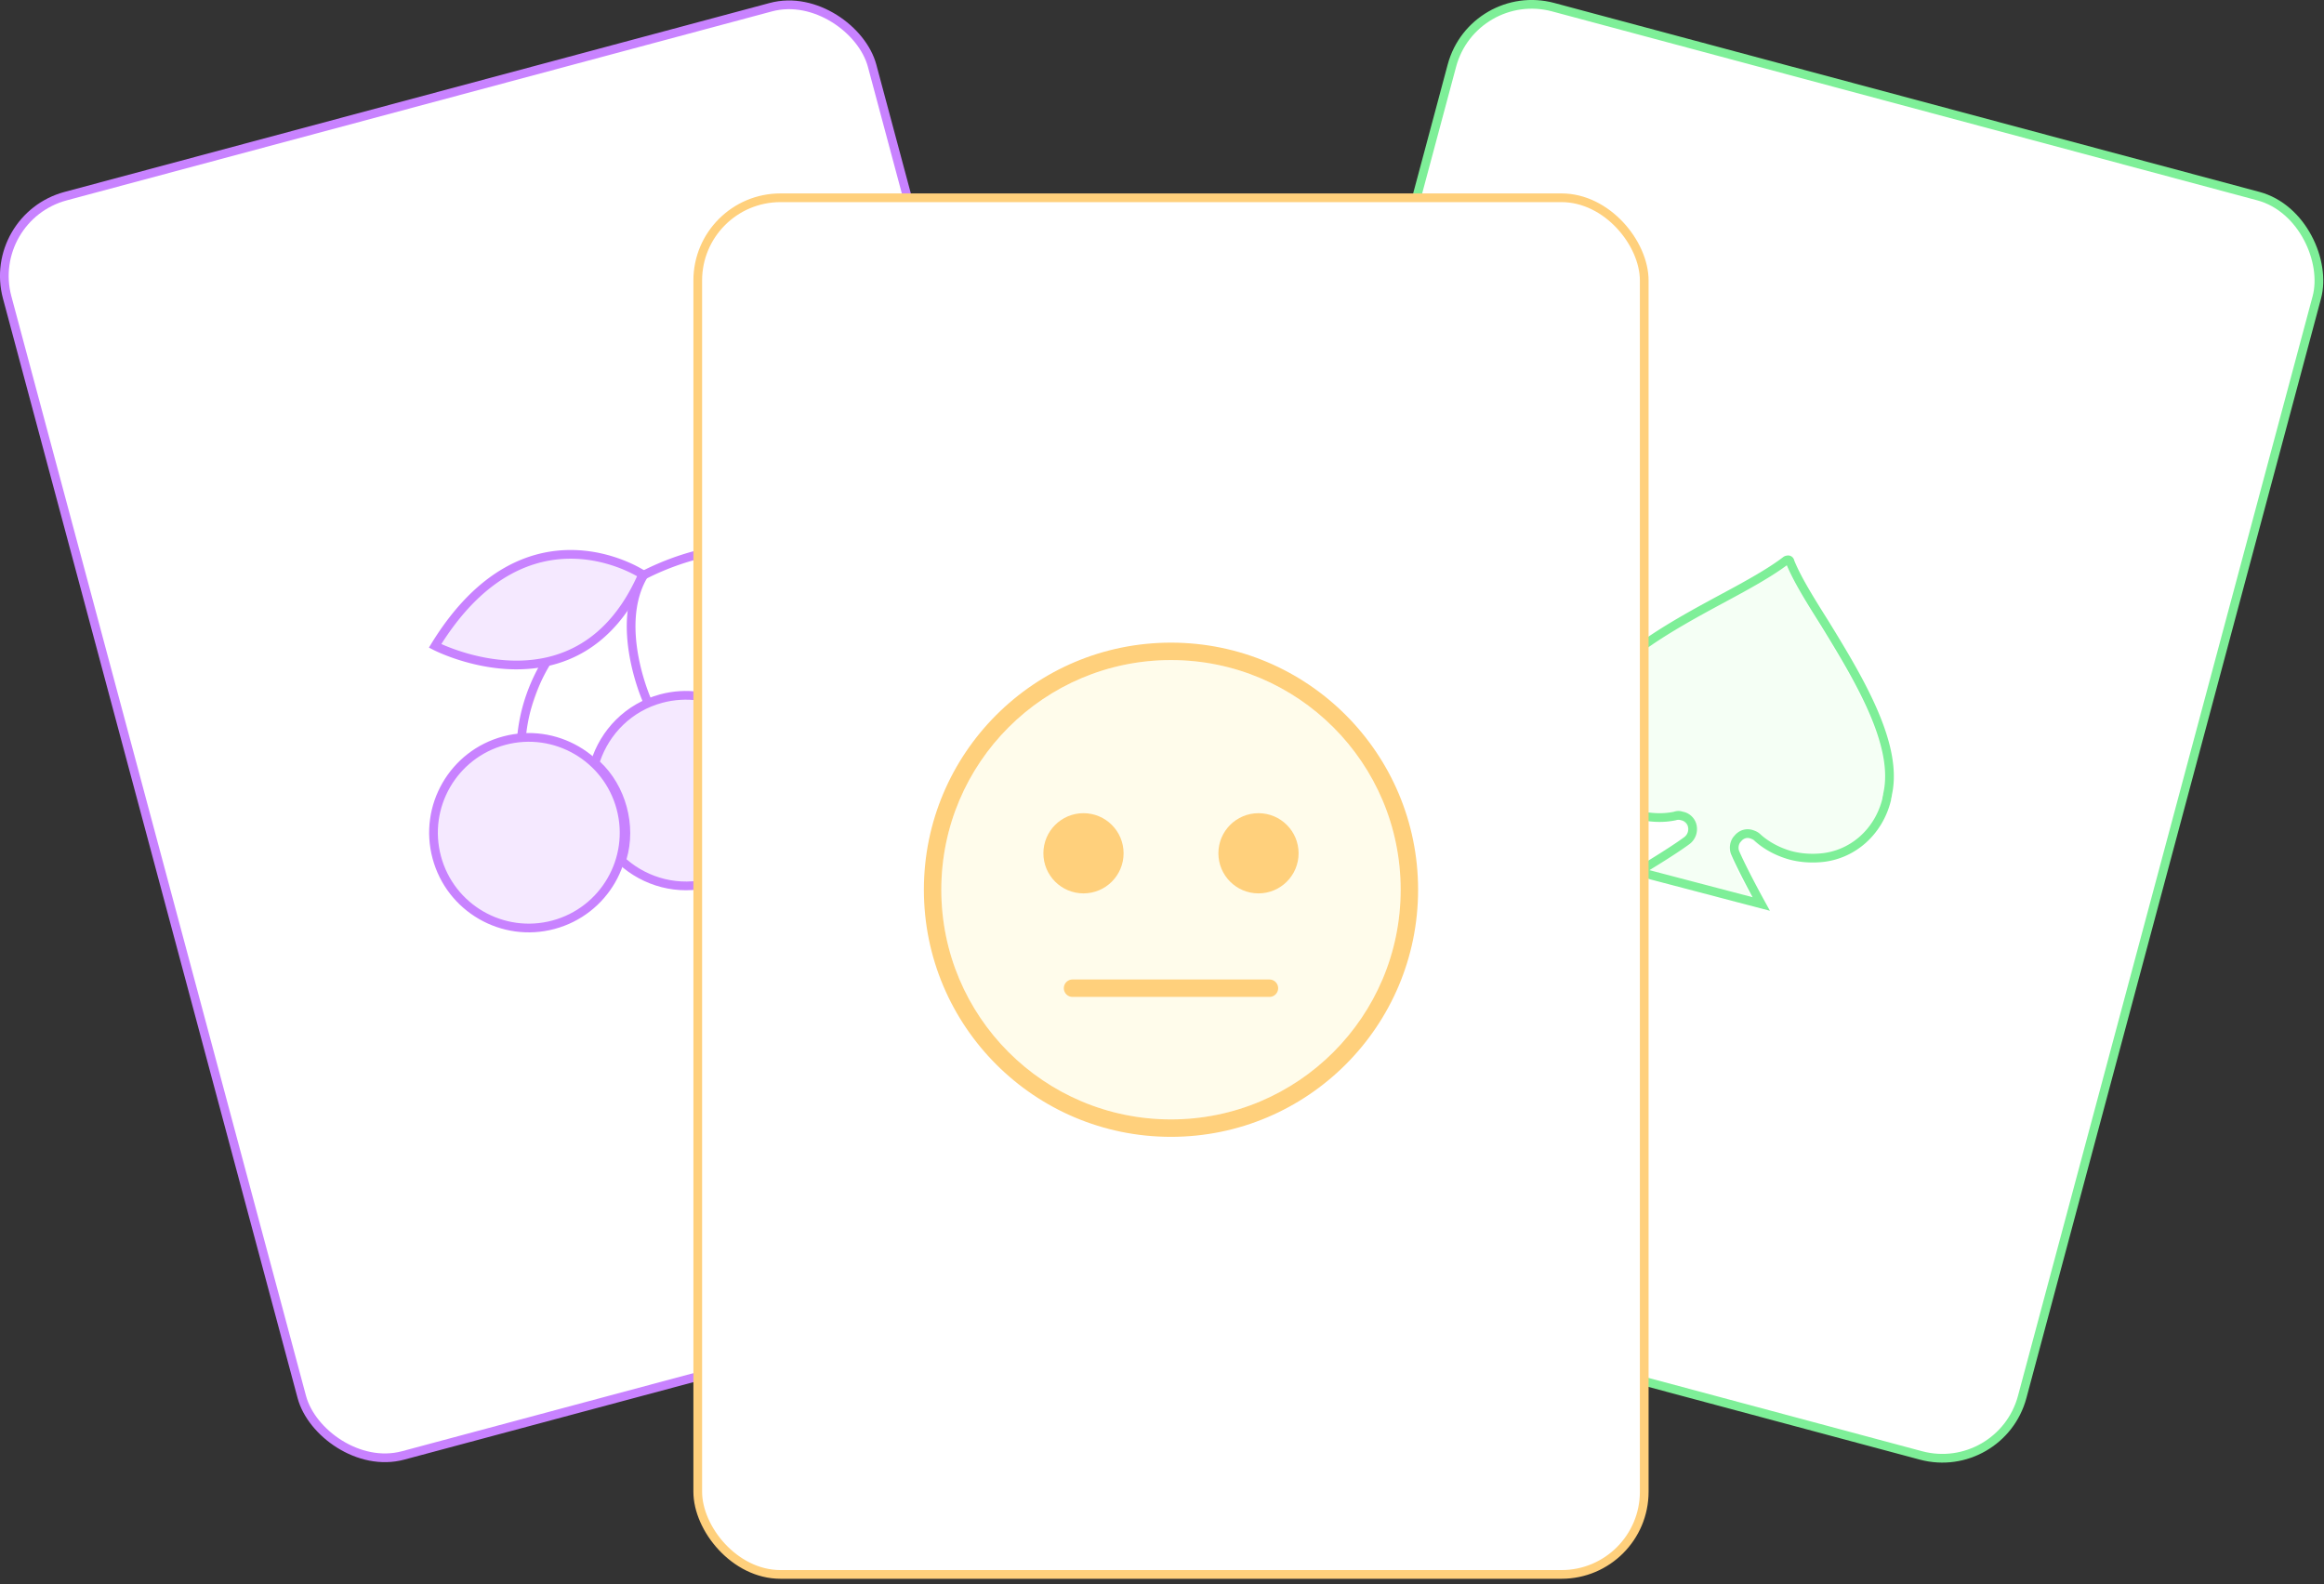 <svg xmlns="http://www.w3.org/2000/svg" width="267" height="182" fill="none" viewBox="0 0 267 182">
    <rect x="0" y="0" width="267" height="182" fill="#333333" stroke="none"/>
    <rect width="102.875" height="149.786" x="-1.635" y="24.993" fill="#fff" stroke="#C882FF" rx="9.5" transform="rotate(-15 -1.635 24.993)"/>
    <path fill="#fff" fill-opacity=".01" fill-rule="evenodd" d="M48.682 116.949l51.35-13.759-13.76-51.35L34.925 65.6l13.758 51.349z" clip-rule="evenodd"/>
    <path fill="#FFE7E1" fill-rule="evenodd" d="M73.482 66.322a30.335 30.335 0 0 1 7.415-2.782l-7.415 2.782z" clip-rule="evenodd"/>
    <path fill="#C882FF" fill-rule="evenodd" d="M81.009 64.028a29.837 29.837 0 0 0-7.292 2.737.5.5 0 1 1-.47-.885 30.834 30.834 0 0 1 7.538-2.828.5.5 0 0 1 .224.976z" clip-rule="evenodd"/>
    <path fill="#FFE7E1" fill-rule="evenodd" d="M59.945 84.414c.33-3.165 1.446-6.207 3.177-8.872l-3.177 8.872z" clip-rule="evenodd"/>
    <path fill="#C882FF" fill-rule="evenodd" d="M63.542 75.814c-1.69 2.603-2.777 5.57-3.1 8.652l-.995-.104c.34-3.247 1.483-6.364 3.255-9.093l.84.545zM74.756 80.187l-.457.203-.458.202-.001-.002-.003-.006-.009-.02a22.767 22.767 0 0 1-.549-1.46c-.31-.92-.686-2.21-.948-3.686-.52-2.93-.61-6.693 1.28-9.733l.85.529c-1.692 2.723-1.65 6.18-1.144 9.03a24.865 24.865 0 0 0 1.289 4.578 13.89 13.89 0 0 0 .141.344l.007.017.002.004z" clip-rule="evenodd"/>
    <path fill="#F5E9FF" fill-rule="evenodd" d="M73.83 66.005s-13.345-8.903-23.844 8.199c0 0 16.526 8.59 23.843-8.199z" clip-rule="evenodd"/>
    <path fill="#C882FF" fill-rule="evenodd" d="M74.106 65.588l-.277.417.278-.416.348.232-.167.384c-1.865 4.279-4.334 6.976-7.013 8.593-2.676 1.614-5.524 2.128-8.116 2.103-2.59-.025-4.937-.588-6.632-1.141a23.245 23.245 0 0 1-2.016-.76 16.45 16.45 0 0 1-.701-.324l-.04-.02-.01-.006-.003-.001h-.002l.23-.445-.23.444-.477-.248.281-.458c5.334-8.687 11.453-10.843 16.295-10.75 2.4.044 4.458.642 5.912 1.225.729.292 1.309.582 1.709.8a11.412 11.412 0 0 1 .585.341l.033.022.01.006.002.002h.001zm-23.398 8.404l.201.089c.454.197 1.114.461 1.929.727 1.632.533 3.874 1.068 6.33 1.092 2.454.024 5.11-.463 7.59-1.96 2.396-1.445 4.665-3.854 6.434-7.735-.058-.034-.124-.07-.196-.11-.37-.201-.915-.474-1.602-.75-1.376-.55-3.31-1.11-5.559-1.153-4.37-.083-10.036 1.786-15.127 9.8z" clip-rule="evenodd"/>
    <path fill="#F5E9FF" fill-rule="evenodd" d="M71.327 92.836c1.565 5.84-1.9 11.843-7.74 13.408-5.84 1.564-11.843-1.901-13.408-7.741-1.565-5.84 1.9-11.843 7.74-13.407 5.84-1.565 11.843 1.9 13.408 7.74z" clip-rule="evenodd"/>
    <path fill="#C882FF" fill-rule="evenodd" d="M58.05 85.58c-5.574 1.492-8.88 7.22-7.388 12.793 1.494 5.573 7.222 8.88 12.795 7.387 5.573-1.493 8.88-7.221 7.386-12.794-1.493-5.573-7.22-8.88-12.794-7.387zm-8.354 13.052c-1.637-6.107 1.987-12.383 8.094-14.02 6.107-1.636 12.384 1.988 14.02 8.095 1.637 6.107-1.987 12.384-8.094 14.02-6.107 1.636-12.384-1.988-14.02-8.095z" clip-rule="evenodd"/>
    <path fill="#F5E9FF" fill-rule="evenodd" d="M75.962 80.261c-3.786 1.014-6.544 3.904-7.611 7.395 3.078 2.68 4.345 7.352 3.054 11.224 2.665 2.444 6.47 3.535 10.224 2.529 5.84-1.565 9.305-7.567 7.74-13.407-1.564-5.84-7.567-9.306-13.407-7.74z" clip-rule="evenodd"/>
    <path fill="#C882FF" fill-rule="evenodd" d="M67.872 87.51c1.115-3.646 3.999-6.67 7.96-7.732 6.108-1.637 12.385 1.987 14.021 8.094 1.637 6.107-1.987 12.384-8.094 14.02-3.93 1.053-7.908-.09-10.692-2.643l-.24-.22.103-.307c1.227-3.682.018-8.141-2.908-10.688l-.245-.214.095-.31zm1.054-.009c2.97 2.768 4.207 7.329 3.053 11.22 2.532 2.186 6.05 3.135 9.52 2.205 5.573-1.494 8.88-7.222 7.387-12.795-1.493-5.573-7.221-8.88-12.794-7.386-3.5.937-6.083 3.557-7.166 6.756z" clip-rule="evenodd"/>
    <rect width="102.875" height="149.786" x="169.265" y="-1.635" fill="#fff" stroke="#7EEF98" rx="9.5" transform="rotate(15 169.265 -1.635)"/>
    <path fill="#F5FFF5" fill-rule="evenodd" d="M187.68 100.476c1.972-1.182 4.421-2.697 5.606-3.629.479-.375.701-.972.582-1.556a1.635 1.635 0 0 0-1.946-1.263 9.109 9.109 0 0 1-4.242-.126 10.08 10.08 0 0 1-3.211-1.525c-2.995-2.115-4.283-5.974-3.204-9.601.06-.221.118-.417.184-.622 1.82-5.594 9.753-9.905 16.13-13.368 2.841-1.543 5.299-2.877 6.998-4.179a.369.369 0 0 1 .58.156c.823 1.977 2.284 4.36 3.975 7.121 3.789 6.186 8.506 13.885 7.284 19.637-.046.21-.094.413-.145.611-.886 3.702-3.931 6.4-7.583 6.734a10.052 10.052 0 0 1-3.543-.285 9.106 9.106 0 0 1-3.738-2.013 1.636 1.636 0 0 0-2.315.123 1.575 1.575 0 0 0-.274 1.638c.563 1.405 1.925 3.939 3.042 5.947l-14.18-3.8z" clip-rule="evenodd"/>
    <path fill="#7EEF98" fill-rule="evenodd" d="M205.282 64.945c-1.732 1.293-4.197 2.67-6.904 4.12l-.056.03c-3.145 1.697-6.668 3.598-9.634 5.764-2.994 2.187-5.337 4.585-6.187 7.231l-.012.037-.017.034a.925.925 0 0 0-.062.198l-.003.012c-.022.085-.053.213-.115.348-1.021 3.394.213 7.052 3.022 9.018a9.874 9.874 0 0 0 3.035 1.425c1.345.287 2.658.376 3.956.103a1.7 1.7 0 0 1 .53-.092c.183 0 .353.035.523.09.793.15 1.439.807 1.572 1.605a2.16 2.16 0 0 1-.781 2.075l-.006.005-.007.004c-1.023.768-2.884 1.951-4.635 3.02l11.851 3.109c-.958-1.78-1.959-3.738-2.47-4.93l-.005-.012c-.262-.655-.15-1.56.391-2.121.521-.636 1.327-.91 2.134-.642.337.112.614.243.886.511.937.841 2.165 1.504 3.494 1.884 1.04.284 2.181.38 3.328.284h.001c3.457-.28 6.282-2.794 7.15-6.278a1.76 1.76 0 0 1 .059-.337l.004-.015a.853.853 0 0 0 .035-.179v-.056l.012-.055c.614-2.69-.181-5.919-1.66-9.31-1.472-3.378-3.579-6.826-5.484-9.934-1.627-2.584-3.104-4.943-3.945-6.946zm.854-.553a.71.71 0 0 0-.197-.364.697.697 0 0 0-.491-.209v0h-.026a1.007 1.007 0 0 0-.185.022.88.88 0 0 0-.412.195c-1.664 1.27-4.123 2.648-6.921 4.147h-.001l-.085.046c-3.127 1.688-6.699 3.615-9.72 5.821-3.025 2.21-5.58 4.755-6.54 7.701a1.933 1.933 0 0 0-.116.353l-.003.012a.973.973 0 0 1-.063.198l-.018.037-.013.04c-1.162 3.803.208 7.935 3.395 10.166 1.05.735 2.204 1.26 3.359 1.575l.013.003.014.003c1.444.31 2.921.42 4.414.1l.027-.005.026-.01c.118-.039.188-.03.242-.03.055 0 .124-.009.242.03h.046l.03.02c.39.065.725.4.79.79a1.16 1.16 0 0 1-.414 1.123c-1.179.884-3.555 2.37-5.556 3.57l-1.019.612 16.391 4.301-.562-1.021c-1.099-1.998-2.387-4.477-2.979-5.856-.132-.337-.049-.816.192-1.056l.02-.02.017-.022c.28-.35.667-.467 1.052-.338.26.087.38.154.505.28l.01.009.009.009c1.063.956 2.434 1.691 3.902 2.11l.005.002c1.162.317 2.422.421 3.677.317 3.933-.32 7.104-3.19 8.052-7.088l.015-.058v-.06c0-.028.007-.067.035-.179l.003-.015c.02-.078.052-.204.06-.343.667-3.004-.238-6.464-1.729-9.886-1.505-3.453-3.652-6.961-5.55-10.059l-.003-.005c-1.694-2.69-3.154-5.03-3.94-6.968z" clip-rule="evenodd"/>
    <rect width="108.739" height="158.163" x="80.163" y="22.723" fill="#fff" stroke="#FFD07C" rx="9.5"/>
    <path fill="#FFFCEB" d="M160.92 102.223c0 14.573-11.814 26.387-26.388 26.387-14.573 0-26.387-11.814-26.387-26.387 0-14.574 11.814-26.388 26.387-26.388 14.574 0 26.388 11.814 26.388 26.388z"/>
    <path fill="#FFD07C" fill-rule="evenodd" d="M162.922 102.223c0 15.679-12.71 28.389-28.39 28.389-15.679 0-28.389-12.71-28.389-28.389 0-15.68 12.71-28.39 28.389-28.39 15.68 0 28.39 12.71 28.39 28.39zm-28.39 26.387c14.574 0 26.388-11.814 26.388-26.387 0-14.574-11.814-26.388-26.388-26.388-14.573 0-26.387 11.814-26.387 26.388 0 14.573 11.814 26.387 26.387 26.387z" clip-rule="evenodd"/>
    <path fill="#FFD07C" fill-rule="evenodd" d="M122.223 113.535a1 1 0 0 1 1.001-1.001h22.617l.001 1.001-.001 1.001h-22.617a1 1 0 0 1-1.001-1.001zm24.62 0c0 .553-.449 1.001-1.002 1.001l.001-1.001-.001-1.001c.553 0 1.002.448 1.002 1.001z" clip-rule="evenodd"/>
    <circle cx="144.585" cy="98.035" r="4.607" fill="#FFD07C"/>
    <circle cx="124.48" cy="98.035" r="4.607" fill="#FFD07C"/>
</svg>
